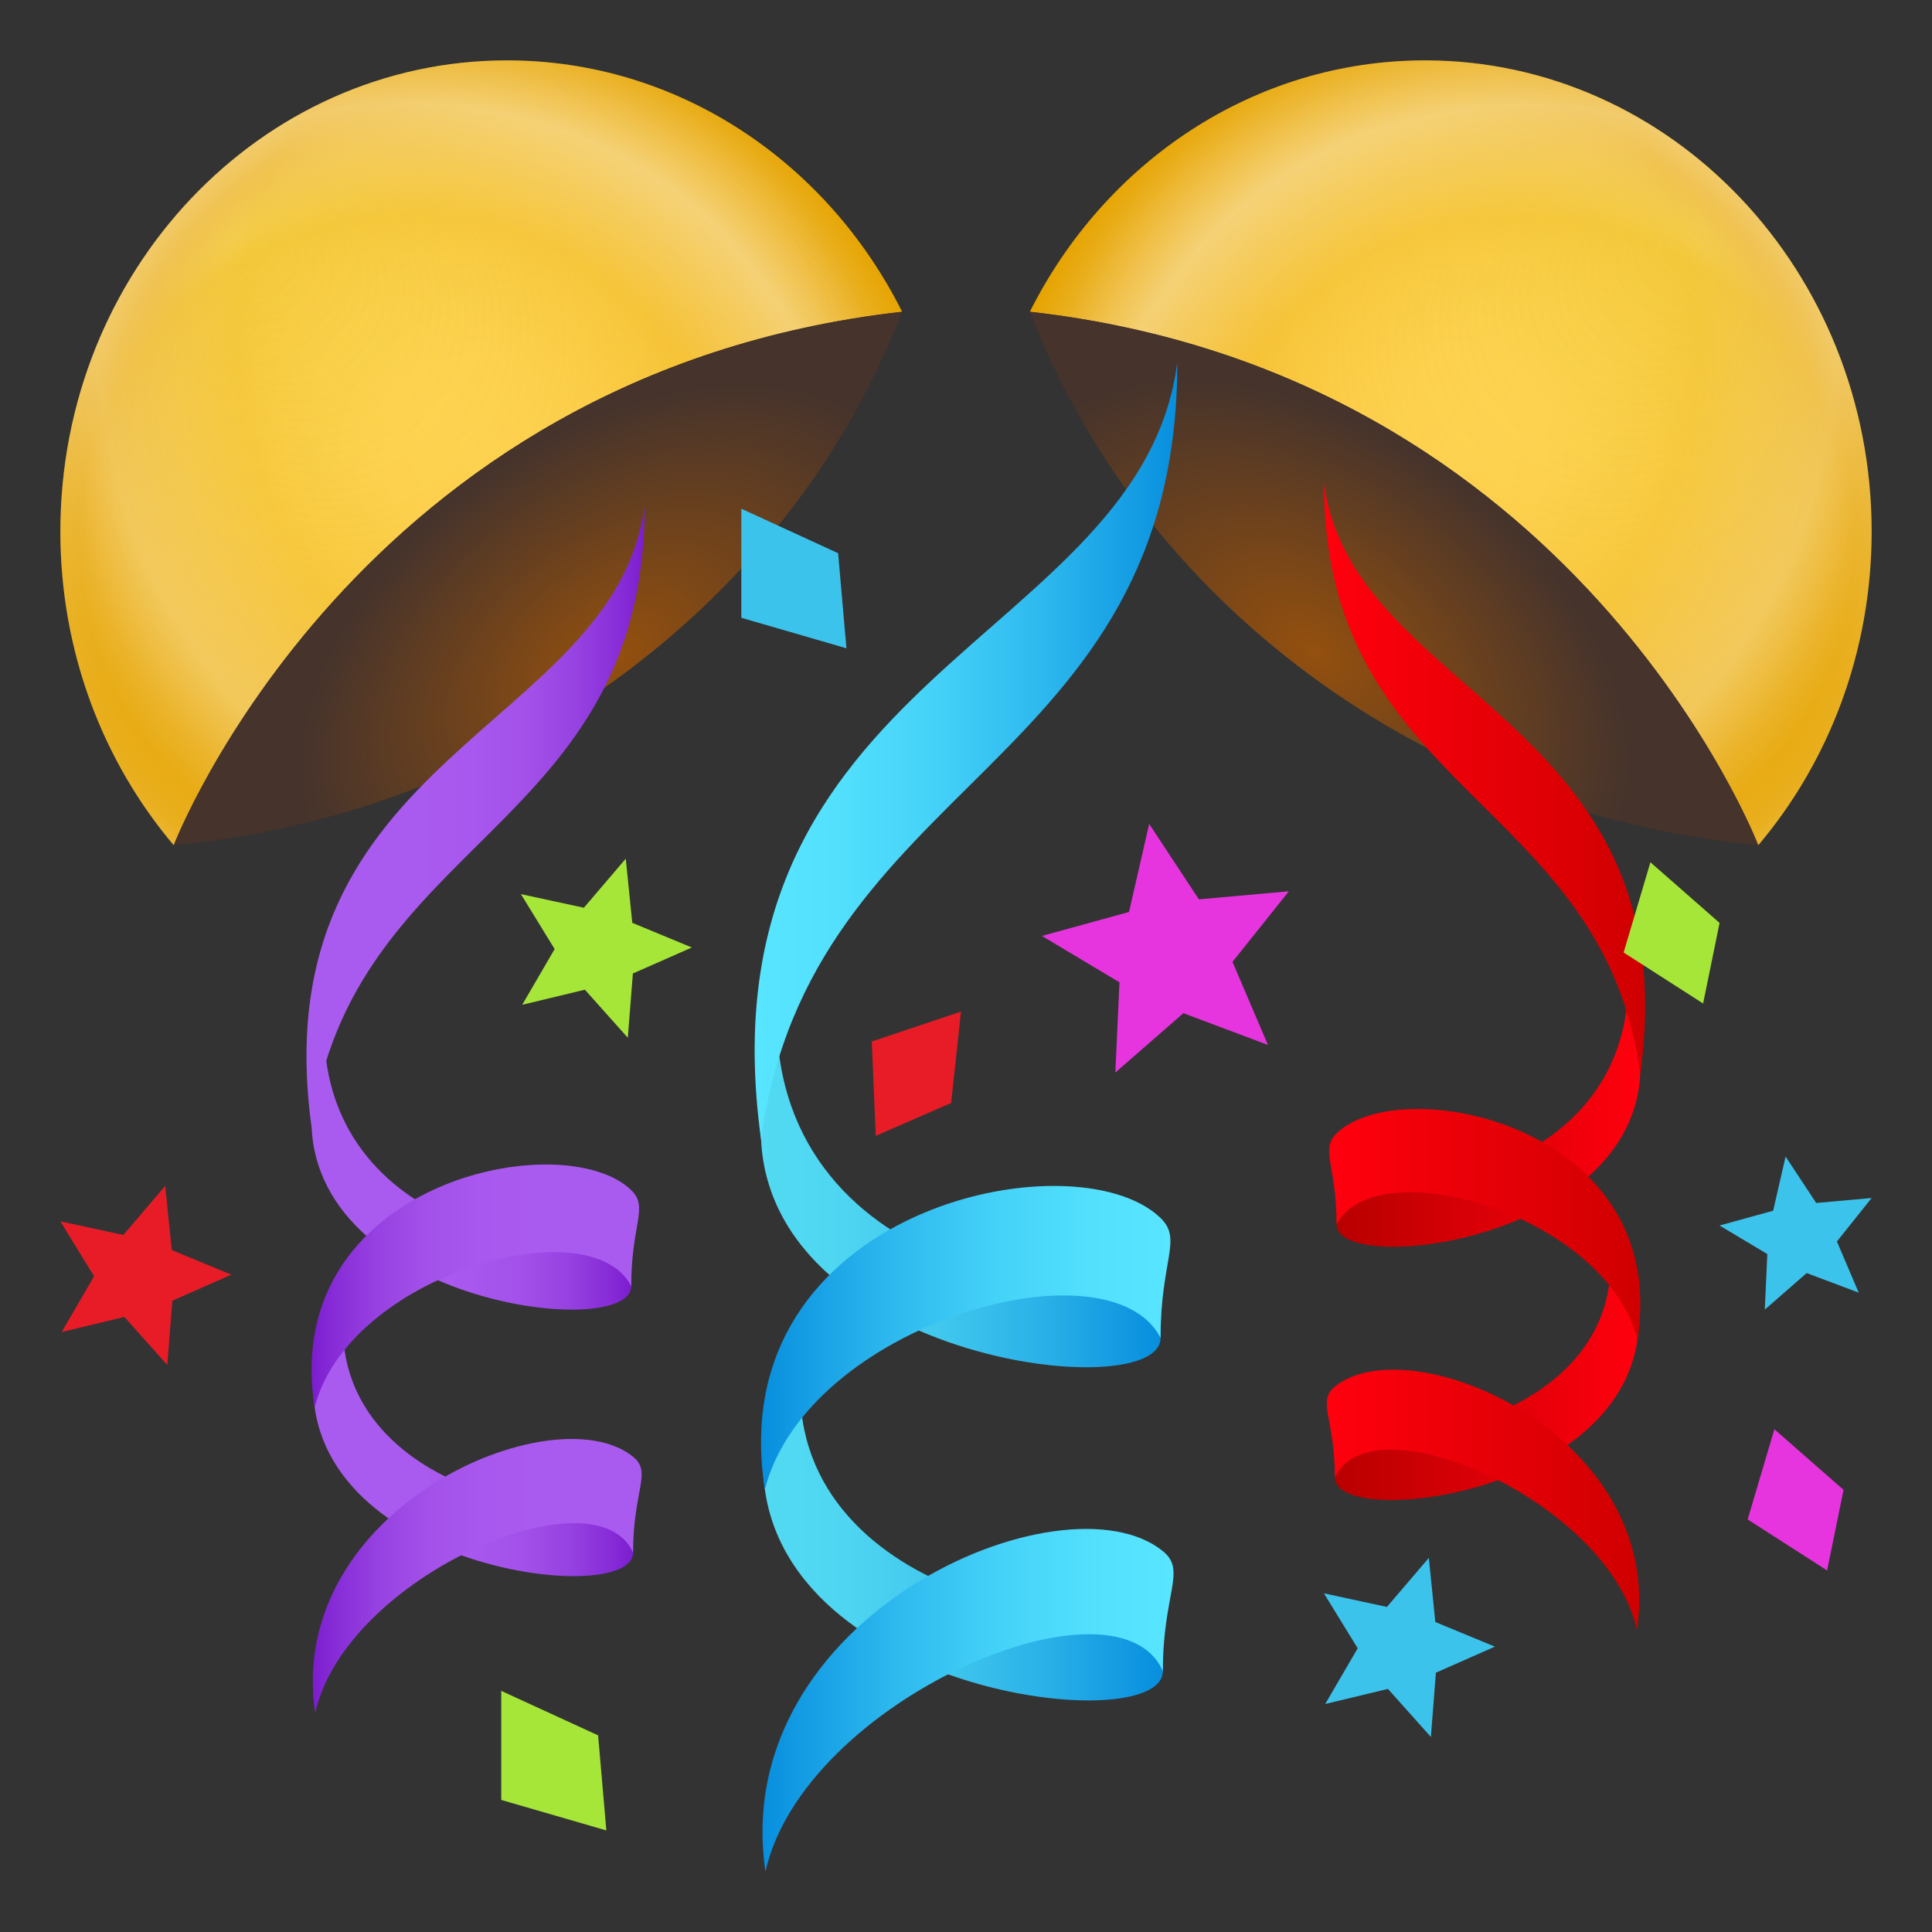<?xml version="1.0" encoding="utf-8"?>
<!-- Generator: Adobe Illustrator 15.0.0, SVG Export Plug-In . SVG Version: 6.00 Build 0)  -->
<!DOCTYPE svg PUBLIC "-//W3C//DTD SVG 1.1//EN" "http://www.w3.org/Graphics/SVG/1.1/DTD/svg11.dtd">
<svg version="1.1" id="Layer_1" xmlns:x="http://ns.adobe.com/Extensibility/1.0/" xmlns:i="http://ns.adobe.com/AdobeIllustrator/10.0/" xmlns:graph="http://ns.adobe.com/Graphs/1.0/"
	 xmlns="http://www.w3.org/2000/svg" xmlns:xlink="http://www.w3.org/1999/xlink" xmlns:a="http://ns.adobe.com/AdobeSVGViewerExtensions/3.0/"
	 x="0px" y="0px" width="64px" height="64px" viewBox="0 0 64 64" enable-background="new 0 0 64 64" xml:space="preserve">
<rect x="0" y="0" width="64" height="64" fill="#333333" stroke="none"/>
<radialGradient id="SVGID_1_" cx="48.058" cy="15" r="13.479" gradientUnits="userSpaceOnUse">
	<stop  offset="0" style="stop-color:#FDCA47"/>
	<stop  offset="0.227" style="stop-color:#FCC843"/>
	<stop  offset="0.472" style="stop-color:#F7C136"/>
	<stop  offset="0.727" style="stop-color:#F0B520"/>
	<stop  offset="0.986" style="stop-color:#E7A502"/>
	<stop  offset="1" style="stop-color:#E6A400"/>
	<a:midPointStop  offset="0" style="stop-color:#FDCA47"/>
	<a:midPointStop  offset="0.691" style="stop-color:#FDCA47"/>
	<a:midPointStop  offset="1" style="stop-color:#E6A400"/>
</radialGradient>
<path fill="url(#SVGID_1_)" d="M34.115,10.328C36.596,5.377,41.523,2,47.205,2C55.371,2,62,8.988,62,17.611
	c0,3.99-1.422,7.631-3.756,10.389C58.244,28,52.227,12.363,34.115,10.328z"/>
<radialGradient id="SVGID_2_" cx="47.641" cy="16.418" r="14.425" fx="47.63" fy="3.39" gradientTransform="matrix(0.707 0.707 -0.655 0.655 24.708 -28.024)" gradientUnits="userSpaceOnUse">
	<stop  offset="0" style="stop-color:#FDF97F;stop-opacity:0.3"/>
	<stop  offset="0.35" style="stop-color:#FDF87D;stop-opacity:0.195"/>
	<stop  offset="0.514" style="stop-color:#FDF475;stop-opacity:0.146"/>
	<stop  offset="0.64" style="stop-color:#FDED68;stop-opacity:0.108"/>
	<stop  offset="0.747" style="stop-color:#FEE356;stop-opacity:0.076"/>
	<stop  offset="0.841" style="stop-color:#FED73E;stop-opacity:0.048"/>
	<stop  offset="0.924" style="stop-color:#FEC821;stop-opacity:0.023"/>
	<stop  offset="1" style="stop-color:#FFB600;stop-opacity:0"/>
	<a:midPointStop  offset="0" style="stop-color:#FDF97F;stop-opacity:0.3"/>
	<a:midPointStop  offset="0.836" style="stop-color:#FDF97F;stop-opacity:0.3"/>
	<a:midPointStop  offset="1" style="stop-color:#FFB600;stop-opacity:0"/>
</radialGradient>
<path fill="url(#SVGID_2_)" d="M34.115,10.328C36.596,5.377,41.523,2,47.205,2C55.371,2,62,8.988,62,17.611
	c0,3.99-1.422,7.631-3.756,10.389C58.244,28,52.227,12.363,34.115,10.328z"/>
<radialGradient id="SVGID_3_" cx="50.56" cy="18.082" r="18.151" gradientTransform="matrix(0.707 0.707 -0.704 0.704 27.542 -30.402)" gradientUnits="userSpaceOnUse">
	<stop  offset="0.6" style="stop-color:#FFFFFF;stop-opacity:0"/>
	<stop  offset="0.806" style="stop-color:#FFFFFF;stop-opacity:0.4"/>
	<stop  offset="1" style="stop-color:#FFFFFF;stop-opacity:0"/>
	<a:midPointStop  offset="0.6" style="stop-color:#FFFFFF;stop-opacity:0"/>
	<a:midPointStop  offset="0.418" style="stop-color:#FFFFFF;stop-opacity:0"/>
	<a:midPointStop  offset="0.806" style="stop-color:#FFFFFF;stop-opacity:0.4"/>
	<a:midPointStop  offset="0.406" style="stop-color:#FFFFFF;stop-opacity:0.4"/>
	<a:midPointStop  offset="1" style="stop-color:#FFFFFF;stop-opacity:0"/>
</radialGradient>
<path fill="url(#SVGID_3_)" d="M34.115,10.328C36.596,5.377,41.523,2,47.205,2C55.371,2,62,8.988,62,17.611
	c0,3.99-1.422,7.631-3.756,10.389C58.244,28,52.227,12.363,34.115,10.328z"/>
<radialGradient id="SVGID_4_" cx="42.83" cy="11.207" r="22.356" gradientTransform="matrix(0.707 0.707 -0.704 0.704 20.437 -26.97)" gradientUnits="userSpaceOnUse">
	<stop  offset="0.6" style="stop-color:#FFFFFF;stop-opacity:0"/>
	<stop  offset="0.806" style="stop-color:#FFFFFF;stop-opacity:0.3"/>
	<stop  offset="1" style="stop-color:#FFFFFF;stop-opacity:0"/>
	<a:midPointStop  offset="0.6" style="stop-color:#FFFFFF;stop-opacity:0"/>
	<a:midPointStop  offset="0.418" style="stop-color:#FFFFFF;stop-opacity:0"/>
	<a:midPointStop  offset="0.806" style="stop-color:#FFFFFF;stop-opacity:0.3"/>
	<a:midPointStop  offset="0.406" style="stop-color:#FFFFFF;stop-opacity:0.3"/>
	<a:midPointStop  offset="1" style="stop-color:#FFFFFF;stop-opacity:0"/>
</radialGradient>
<path fill="url(#SVGID_4_)" d="M34.115,10.328C36.596,5.377,41.523,2,47.205,2C55.371,2,62,8.988,62,17.611
	c0,3.99-1.422,7.631-3.756,10.389C58.244,28,52.227,12.363,34.115,10.328z"/>
<radialGradient id="SVGID_5_" cx="43.535" cy="23.943" r="13.521" gradientTransform="matrix(0.817 0.574 -0.366 0.515 16.728 -15.723)" gradientUnits="userSpaceOnUse">
	<stop  offset="0" style="stop-color:#94500E"/>
	<stop  offset="0.873" style="stop-color:#45332C"/>
	<a:midPointStop  offset="0" style="stop-color:#94500E"/>
	<a:midPointStop  offset="0.5" style="stop-color:#94500E"/>
	<a:midPointStop  offset="0.873" style="stop-color:#45332C"/>
</radialGradient>
<path fill="url(#SVGID_5_)" d="M34.115,10.328C52.227,12.363,58.244,28,58.244,28C47.076,26.934,37.801,19.885,34.115,10.328z"/>
<radialGradient id="SVGID_6_" cx="499.892" cy="15" r="13.479" gradientTransform="matrix(-1 0 0 1 515.834 0)" gradientUnits="userSpaceOnUse">
	<stop  offset="0" style="stop-color:#FDCA47"/>
	<stop  offset="0.227" style="stop-color:#FCC843"/>
	<stop  offset="0.472" style="stop-color:#F7C136"/>
	<stop  offset="0.727" style="stop-color:#F0B520"/>
	<stop  offset="0.986" style="stop-color:#E7A502"/>
	<stop  offset="1" style="stop-color:#E6A400"/>
	<a:midPointStop  offset="0" style="stop-color:#FDCA47"/>
	<a:midPointStop  offset="0.691" style="stop-color:#FDCA47"/>
	<a:midPointStop  offset="1" style="stop-color:#E6A400"/>
</radialGradient>
<path fill="url(#SVGID_6_)" d="M29.885,10.328C27.404,5.377,22.477,2,16.795,2C8.629,2,2,8.988,2,17.611
	C2,21.602,3.422,25.242,5.756,28C5.756,28,11.773,12.363,29.885,10.328z"/>
<radialGradient id="SVGID_7_" cx="499.475" cy="16.418" r="14.425" fx="499.464" fy="3.39" gradientTransform="matrix(-0.707 0.707 0.655 0.655 358.787 -347.519)" gradientUnits="userSpaceOnUse">
	<stop  offset="0" style="stop-color:#FDF97F;stop-opacity:0.3"/>
	<stop  offset="0.35" style="stop-color:#FDF87D;stop-opacity:0.195"/>
	<stop  offset="0.514" style="stop-color:#FDF475;stop-opacity:0.146"/>
	<stop  offset="0.64" style="stop-color:#FDED68;stop-opacity:0.108"/>
	<stop  offset="0.747" style="stop-color:#FEE356;stop-opacity:0.076"/>
	<stop  offset="0.841" style="stop-color:#FED73E;stop-opacity:0.048"/>
	<stop  offset="0.924" style="stop-color:#FEC821;stop-opacity:0.023"/>
	<stop  offset="1" style="stop-color:#FFB600;stop-opacity:0"/>
	<a:midPointStop  offset="0" style="stop-color:#FDF97F;stop-opacity:0.3"/>
	<a:midPointStop  offset="0.836" style="stop-color:#FDF97F;stop-opacity:0.3"/>
	<a:midPointStop  offset="1" style="stop-color:#FFB600;stop-opacity:0"/>
</radialGradient>
<path fill="url(#SVGID_7_)" d="M29.885,10.328C27.404,5.377,22.477,2,16.795,2C8.629,2,2,8.988,2,17.611
	C2,21.602,3.422,25.242,5.756,28C5.756,28,11.773,12.363,29.885,10.328z"/>
<radialGradient id="SVGID_8_" cx="502.394" cy="18.082" r="18.151" gradientTransform="matrix(-0.707 0.707 0.704 0.704 355.953 -349.897)" gradientUnits="userSpaceOnUse">
	<stop  offset="0.6" style="stop-color:#FFFFFF;stop-opacity:0"/>
	<stop  offset="0.806" style="stop-color:#FFFFFF;stop-opacity:0.4"/>
	<stop  offset="1" style="stop-color:#FFFFFF;stop-opacity:0"/>
	<a:midPointStop  offset="0.6" style="stop-color:#FFFFFF;stop-opacity:0"/>
	<a:midPointStop  offset="0.418" style="stop-color:#FFFFFF;stop-opacity:0"/>
	<a:midPointStop  offset="0.806" style="stop-color:#FFFFFF;stop-opacity:0.4"/>
	<a:midPointStop  offset="0.406" style="stop-color:#FFFFFF;stop-opacity:0.4"/>
	<a:midPointStop  offset="1" style="stop-color:#FFFFFF;stop-opacity:0"/>
</radialGradient>
<path fill="url(#SVGID_8_)" d="M29.885,10.328C27.404,5.377,22.477,2,16.795,2C8.629,2,2,8.988,2,17.611
	C2,21.602,3.422,25.242,5.756,28C5.756,28,11.773,12.363,29.885,10.328z"/>
<radialGradient id="SVGID_9_" cx="494.664" cy="11.207" r="22.356" gradientTransform="matrix(-0.707 0.707 0.704 0.704 363.058 -346.465)" gradientUnits="userSpaceOnUse">
	<stop  offset="0.6" style="stop-color:#FFFFFF;stop-opacity:0"/>
	<stop  offset="0.806" style="stop-color:#FFFFFF;stop-opacity:0.3"/>
	<stop  offset="1" style="stop-color:#FFFFFF;stop-opacity:0"/>
	<a:midPointStop  offset="0.6" style="stop-color:#FFFFFF;stop-opacity:0"/>
	<a:midPointStop  offset="0.418" style="stop-color:#FFFFFF;stop-opacity:0"/>
	<a:midPointStop  offset="0.806" style="stop-color:#FFFFFF;stop-opacity:0.3"/>
	<a:midPointStop  offset="0.406" style="stop-color:#FFFFFF;stop-opacity:0.3"/>
	<a:midPointStop  offset="1" style="stop-color:#FFFFFF;stop-opacity:0"/>
</radialGradient>
<path fill="url(#SVGID_9_)" d="M29.885,10.328C27.404,5.377,22.477,2,16.795,2C8.629,2,2,8.988,2,17.611
	C2,21.602,3.422,25.242,5.756,28C5.756,28,11.773,12.363,29.885,10.328z"/>
<radialGradient id="SVGID_10_" cx="495.369" cy="23.943" r="13.521" gradientTransform="matrix(-0.817 0.574 0.366 0.515 416.342 -274.919)" gradientUnits="userSpaceOnUse">
	<stop  offset="0" style="stop-color:#94500E"/>
	<stop  offset="0.873" style="stop-color:#45332C"/>
	<a:midPointStop  offset="0" style="stop-color:#94500E"/>
	<a:midPointStop  offset="0.5" style="stop-color:#94500E"/>
	<a:midPointStop  offset="0.873" style="stop-color:#45332C"/>
</radialGradient>
<path fill="url(#SVGID_10_)" d="M29.885,10.328C11.773,12.363,5.756,28,5.756,28C16.924,26.934,26.199,19.885,29.885,10.328z"/>
<linearGradient id="SVGID_11_" gradientUnits="userSpaceOnUse" x1="25.28" y1="-778.487" x2="38.522" y2="-778.487" gradientTransform="matrix(1 0 0 -1 -0.002 -727.5)">
	<stop  offset="0" style="stop-color:#53DAF2"/>
	<stop  offset="0.209" style="stop-color:#4ED5F1"/>
	<stop  offset="0.456" style="stop-color:#40C7ED"/>
	<stop  offset="0.722" style="stop-color:#28AFE7"/>
	<stop  offset="0.999" style="stop-color:#078EDE"/>
	<stop  offset="1" style="stop-color:#078EDE"/>
	<a:midPointStop  offset="0" style="stop-color:#53DAF2"/>
	<a:midPointStop  offset="0.673" style="stop-color:#53DAF2"/>
	<a:midPointStop  offset="1" style="stop-color:#078EDE"/>
</linearGradient>
<path fill="url(#SVGID_11_)" d="M38.52,52.518c-1.168,2.178-12.307,0.648-12.008-6.805c0.02-0.529-1.033,2.189-1.156,1.742
	C24.104,55.943,38.52,57.75,38.52,55.359C38.52,52.762,38.52,55.115,38.52,52.518z"/>
<linearGradient id="SVGID_12_" gradientUnits="userSpaceOnUse" x1="25.259" y1="56.324" x2="38.876" y2="56.324">
	<stop  offset="0" style="stop-color:#078EDE"/>
	<stop  offset="0.075" style="stop-color:#1199E2"/>
	<stop  offset="0.332" style="stop-color:#2FBAEF"/>
	<stop  offset="0.578" style="stop-color:#45D2F8"/>
	<stop  offset="0.806" style="stop-color:#52E0FD"/>
	<stop  offset="1" style="stop-color:#57E5FF"/>
	<a:midPointStop  offset="0" style="stop-color:#078EDE"/>
	<a:midPointStop  offset="0.327" style="stop-color:#078EDE"/>
	<a:midPointStop  offset="1" style="stop-color:#57E5FF"/>
</linearGradient>
<path fill="url(#SVGID_12_)" d="M38.521,55.359C37,51.893,26.619,56.324,25.357,62c-1.254-8.488,9.879-13.277,13.164-10.617
	C39.318,52.029,38.521,52.762,38.521,55.359z"/>
<linearGradient id="SVGID_13_" gradientUnits="userSpaceOnUse" x1="25.206" y1="-767.157" x2="38.447" y2="-767.157" gradientTransform="matrix(1 0 0 -1 -0.002 -727.5)">
	<stop  offset="0" style="stop-color:#53DAF2"/>
	<stop  offset="0.209" style="stop-color:#4ED5F1"/>
	<stop  offset="0.456" style="stop-color:#40C7ED"/>
	<stop  offset="0.722" style="stop-color:#28AFE7"/>
	<stop  offset="0.999" style="stop-color:#078EDE"/>
	<stop  offset="1" style="stop-color:#078EDE"/>
	<a:midPointStop  offset="0" style="stop-color:#53DAF2"/>
	<a:midPointStop  offset="0.673" style="stop-color:#53DAF2"/>
	<a:midPointStop  offset="1" style="stop-color:#078EDE"/>
</linearGradient>
<path fill="url(#SVGID_13_)" d="M38.445,41.48c-1.166,2.174-12.352,1.258-12.709-7.4c-0.023-0.535-0.33,2.793-0.455,2.338
	c-1.252,8.488,13.164,10.295,13.164,7.904C38.445,41.725,38.445,44.078,38.445,41.48z"/>
<linearGradient id="SVGID_14_" gradientUnits="userSpaceOnUse" x1="25.21" y1="44.312" x2="38.772" y2="44.312">
	<stop  offset="0" style="stop-color:#078EDE"/>
	<stop  offset="0.075" style="stop-color:#1199E2"/>
	<stop  offset="0.332" style="stop-color:#2FBAEF"/>
	<stop  offset="0.578" style="stop-color:#45D2F8"/>
	<stop  offset="0.806" style="stop-color:#52E0FD"/>
	<stop  offset="1" style="stop-color:#57E5FF"/>
	<a:midPointStop  offset="0" style="stop-color:#078EDE"/>
	<a:midPointStop  offset="0.327" style="stop-color:#078EDE"/>
	<a:midPointStop  offset="1" style="stop-color:#57E5FF"/>
</linearGradient>
<path fill="url(#SVGID_14_)" d="M38.445,44.322c-1.684-3.297-11.705-0.473-13.107,5.016c-1.477-9.314,10.279-11.732,13.107-8.99
	C39.18,41.059,38.445,41.725,38.445,44.322z"/>
<linearGradient id="SVGID_15_" gradientUnits="userSpaceOnUse" x1="24.999" y1="24.874" x2="39" y2="24.874">
	<stop  offset="0" style="stop-color:#57E5FF"/>
	<stop  offset="0.194" style="stop-color:#52E0FD"/>
	<stop  offset="0.422" style="stop-color:#45D2F8"/>
	<stop  offset="0.668" style="stop-color:#2FBAEF"/>
	<stop  offset="0.925" style="stop-color:#1199E2"/>
	<stop  offset="1" style="stop-color:#078EDE"/>
	<a:midPointStop  offset="0" style="stop-color:#57E5FF"/>
	<a:midPointStop  offset="0.673" style="stop-color:#57E5FF"/>
	<a:midPointStop  offset="1" style="stop-color:#078EDE"/>
</linearGradient>
<path fill="url(#SVGID_15_)" d="M25.211,37.748C23.07,22.236,37.807,21.297,39,12C39,25.514,26.83,25.723,25.211,37.748z"/>
<linearGradient id="SVGID_16_" gradientUnits="userSpaceOnUse" x1="10.379" y1="-775.438" x2="20.973" y2="-775.438" gradientTransform="matrix(1 0 0 -1 -0.002 -727.5)">
	<stop  offset="0.23" style="stop-color:#AA5BEF"/>
	<stop  offset="0.491" style="stop-color:#A858EE"/>
	<stop  offset="0.66" style="stop-color:#A250E9"/>
	<stop  offset="0.803" style="stop-color:#9641E1"/>
	<stop  offset="0.931" style="stop-color:#872CD7"/>
	<stop  offset="1" style="stop-color:#7C1DCF"/>
	<a:midPointStop  offset="0.23" style="stop-color:#AA5BEF"/>
	<a:midPointStop  offset="0.787" style="stop-color:#AA5BEF"/>
	<a:midPointStop  offset="1" style="stop-color:#7C1DCF"/>
</linearGradient>
<path fill="url(#SVGID_16_)" d="M20.971,49.162c-0.936,1.742-9.848,0.52-9.607-5.443c0.016-0.424-0.826,1.752-0.924,1.393
	c-1.004,6.791,10.531,8.236,10.531,6.324C20.971,49.357,20.971,51.24,20.971,49.162z"/>
<linearGradient id="SVGID_17_" gradientUnits="userSpaceOnUse" x1="10.361" y1="52.207" x2="21.254" y2="52.207">
	<stop  offset="0" style="stop-color:#7C1DCF"/>
	<stop  offset="0.069" style="stop-color:#872CD7"/>
	<stop  offset="0.197" style="stop-color:#9641E1"/>
	<stop  offset="0.34" style="stop-color:#A250E9"/>
	<stop  offset="0.509" style="stop-color:#A858EE"/>
	<stop  offset="0.77" style="stop-color:#AA5BEF"/>
	<a:midPointStop  offset="0" style="stop-color:#7C1DCF"/>
	<a:midPointStop  offset="0.213" style="stop-color:#7C1DCF"/>
	<a:midPointStop  offset="0.77" style="stop-color:#AA5BEF"/>
</linearGradient>
<path fill="url(#SVGID_17_)" d="M20.971,51.436c-1.217-2.773-9.521,0.771-10.531,5.313c-1.002-6.791,7.904-10.621,10.531-8.492
	C21.609,48.771,20.971,49.357,20.971,51.436z"/>
<linearGradient id="SVGID_18_" gradientUnits="userSpaceOnUse" x1="10.319" y1="-766.374" x2="20.912" y2="-766.374" gradientTransform="matrix(1 0 0 -1 -0.002 -727.5)">
	<stop  offset="0.23" style="stop-color:#AA5BEF"/>
	<stop  offset="0.491" style="stop-color:#A858EE"/>
	<stop  offset="0.66" style="stop-color:#A250E9"/>
	<stop  offset="0.803" style="stop-color:#9641E1"/>
	<stop  offset="0.931" style="stop-color:#872CD7"/>
	<stop  offset="1" style="stop-color:#7C1DCF"/>
	<a:midPointStop  offset="0.23" style="stop-color:#AA5BEF"/>
	<a:midPointStop  offset="0.787" style="stop-color:#AA5BEF"/>
	<a:midPointStop  offset="1" style="stop-color:#7C1DCF"/>
</linearGradient>
<path fill="url(#SVGID_18_)" d="M20.91,40.332c-0.932,1.74-9.881,1.008-10.168-5.92c-0.018-0.428-0.264,2.234-0.363,1.871
	C9.377,43.072,20.91,44.52,20.91,42.607C20.91,40.529,20.91,42.41,20.91,40.332z"/>
<linearGradient id="SVGID_19_" gradientUnits="userSpaceOnUse" x1="10.322" y1="42.598" x2="21.171" y2="42.598">
	<stop  offset="0" style="stop-color:#7C1DCF"/>
	<stop  offset="0.069" style="stop-color:#872CD7"/>
	<stop  offset="0.197" style="stop-color:#9641E1"/>
	<stop  offset="0.34" style="stop-color:#A250E9"/>
	<stop  offset="0.509" style="stop-color:#A858EE"/>
	<stop  offset="0.77" style="stop-color:#AA5BEF"/>
	<a:midPointStop  offset="0" style="stop-color:#7C1DCF"/>
	<a:midPointStop  offset="0.213" style="stop-color:#7C1DCF"/>
	<a:midPointStop  offset="0.77" style="stop-color:#AA5BEF"/>
</linearGradient>
<path fill="url(#SVGID_19_)" d="M20.91,42.607c-1.346-2.639-9.365-0.381-10.486,4.012c-1.182-7.453,8.225-9.387,10.486-7.193
	C21.498,39.994,20.91,40.529,20.91,42.607z"/>
<linearGradient id="SVGID_20_" gradientUnits="userSpaceOnUse" x1="10.153" y1="27.047" x2="21.354" y2="27.047">
	<stop  offset="0.23" style="stop-color:#AA5BEF"/>
	<stop  offset="0.491" style="stop-color:#A858EE"/>
	<stop  offset="0.66" style="stop-color:#A250E9"/>
	<stop  offset="0.803" style="stop-color:#9641E1"/>
	<stop  offset="0.931" style="stop-color:#872CD7"/>
	<stop  offset="1" style="stop-color:#7C1DCF"/>
	<a:midPointStop  offset="0.23" style="stop-color:#AA5BEF"/>
	<a:midPointStop  offset="0.787" style="stop-color:#AA5BEF"/>
	<a:midPointStop  offset="1" style="stop-color:#7C1DCF"/>
</linearGradient>
<path fill="url(#SVGID_20_)" d="M10.322,37.346c-1.711-12.408,10.076-13.16,11.031-20.598
	C21.354,27.559,11.617,27.727,10.322,37.346z"/>
<linearGradient id="SVGID_21_" gradientUnits="userSpaceOnUse" x1="496.478" y1="-773.13" x2="506.541" y2="-773.13" gradientTransform="matrix(-1 0 0 -1 550.764 -727.5)">
	<stop  offset="0" style="stop-color:#FF000E"/>
	<stop  offset="1" style="stop-color:#B80000"/>
	<a:midPointStop  offset="0" style="stop-color:#FF000E"/>
	<a:midPointStop  offset="0.491" style="stop-color:#FF000E"/>
	<a:midPointStop  offset="1" style="stop-color:#B80000"/>
</linearGradient>
<path fill="url(#SVGID_21_)" d="M44.223,46.793c0.887,1.656,9.354,0.492,9.127-5.172c-0.018-0.4,0.783,1.666,0.877,1.324
	c0.953,6.451-10.004,7.824-10.004,6.008C44.223,46.979,44.223,48.768,44.223,46.793z"/>
<linearGradient id="SVGID_22_" gradientUnits="userSpaceOnUse" x1="496.461" y1="49.685" x2="506.81" y2="49.685" gradientTransform="matrix(-1 0 0 1 550.762 0)">
	<stop  offset="0" style="stop-color:#CF0000"/>
	<stop  offset="1" style="stop-color:#FF000E"/>
	<a:midPointStop  offset="0" style="stop-color:#CF0000"/>
	<a:midPointStop  offset="0.509" style="stop-color:#CF0000"/>
	<a:midPointStop  offset="1" style="stop-color:#FF000E"/>
</linearGradient>
<path fill="url(#SVGID_22_)" d="M44.221,48.953c1.154-2.635,9.045,0.732,10.006,5.047c0.951-6.451-7.51-10.092-10.006-8.068
	C43.615,46.422,44.221,46.979,44.221,48.953z"/>
<linearGradient id="SVGID_23_" gradientUnits="userSpaceOnUse" x1="496.422" y1="-764.519" x2="506.484" y2="-764.519" gradientTransform="matrix(-1 0 0 -1 550.764 -727.5)">
	<stop  offset="0" style="stop-color:#FF000E"/>
	<stop  offset="1" style="stop-color:#B80000"/>
	<a:midPointStop  offset="0" style="stop-color:#FF000E"/>
	<a:midPointStop  offset="0.491" style="stop-color:#FF000E"/>
	<a:midPointStop  offset="1" style="stop-color:#B80000"/>
</linearGradient>
<path fill="url(#SVGID_23_)" d="M44.279,38.404c0.885,1.654,9.387,0.957,9.658-5.623c0.018-0.408,0.252,2.123,0.346,1.775
	c0.953,6.451-10.004,7.824-10.004,6.008C44.279,38.59,44.279,40.379,44.279,38.404z"/>
<linearGradient id="SVGID_24_" gradientUnits="userSpaceOnUse" x1="496.423" y1="40.557" x2="506.731" y2="40.557" gradientTransform="matrix(-1 0 0 1 550.762 0)">
	<stop  offset="0" style="stop-color:#CF0000"/>
	<stop  offset="1" style="stop-color:#FF000E"/>
	<a:midPointStop  offset="0" style="stop-color:#CF0000"/>
	<a:midPointStop  offset="0.509" style="stop-color:#CF0000"/>
	<a:midPointStop  offset="1" style="stop-color:#FF000E"/>
</linearGradient>
<path fill="url(#SVGID_24_)" d="M44.277,40.564c1.281-2.504,8.898-0.359,9.965,3.813c1.119-7.08-7.814-8.916-9.965-6.834
	C43.721,38.084,44.277,38.59,44.277,40.564z"/>
<linearGradient id="SVGID_25_" gradientUnits="userSpaceOnUse" x1="496.265" y1="25.784" x2="506.904" y2="25.784" gradientTransform="matrix(-1 0 0 1 550.762 0)">
	<stop  offset="0" style="stop-color:#CF0000"/>
	<stop  offset="1" style="stop-color:#FF000E"/>
	<a:midPointStop  offset="0" style="stop-color:#CF0000"/>
	<a:midPointStop  offset="0.509" style="stop-color:#CF0000"/>
	<a:midPointStop  offset="1" style="stop-color:#FF000E"/>
</linearGradient>
<path fill="url(#SVGID_25_)" d="M54.336,35.568C55.963,23.779,44.764,23.066,43.857,16C43.857,26.27,53.105,26.43,54.336,35.568z"/>
<polygon fill="#E635DE" points="38.068,27.293 39.715,29.793 42.695,29.525 40.828,31.863 42.002,34.615 39.201,33.563 
	36.947,35.529 37.084,32.541 34.516,31.004 37.4,30.211 "/>
<polygon fill="#3CC3EC" points="59.15,38.313 60.164,39.85 62,39.686 60.85,41.125 61.572,42.82 59.848,42.172 58.461,43.383 
	58.545,41.543 56.963,40.596 58.738,40.107 "/>
<polygon fill="#A6E639" points="20.729,28.445 20.945,30.57 22.918,31.387 20.965,32.248 20.797,34.377 19.375,32.785 
	17.299,33.285 18.373,31.439 17.256,29.619 19.342,30.07 "/>
<polygon fill="#3CC3EC" points="47.332,51.607 47.547,53.732 49.52,54.547 47.566,55.41 47.4,57.539 45.977,55.947 43.9,56.447 
	44.975,54.602 43.857,52.781 45.943,53.232 "/>
<polygon fill="#E81C27" points="5.473,39.285 5.689,41.41 7.662,42.225 5.709,43.088 5.541,45.217 4.119,43.625 2.043,44.125 
	3.117,42.279 2,40.459 4.086,40.91 "/>
<polygon fill="#A6E639" points="20.086,60.635 16.604,59.625 16.604,56.012 19.813,57.486 "/>
<polygon fill="#3CC3EC" points="28.039,21.475 24.557,20.465 24.557,16.852 27.764,18.326 "/>
<polygon fill="#E81C27" points="29.01,37.627 28.879,34.502 31.834,33.51 31.508,36.537 "/>
<polygon fill="#E635DE" points="60.525,52.023 57.893,50.334 58.779,47.346 61.07,49.354 "/>
<polygon fill="#A6E639" points="56.418,33.242 53.785,31.553 54.672,28.564 56.963,30.572 "/>
</svg>
